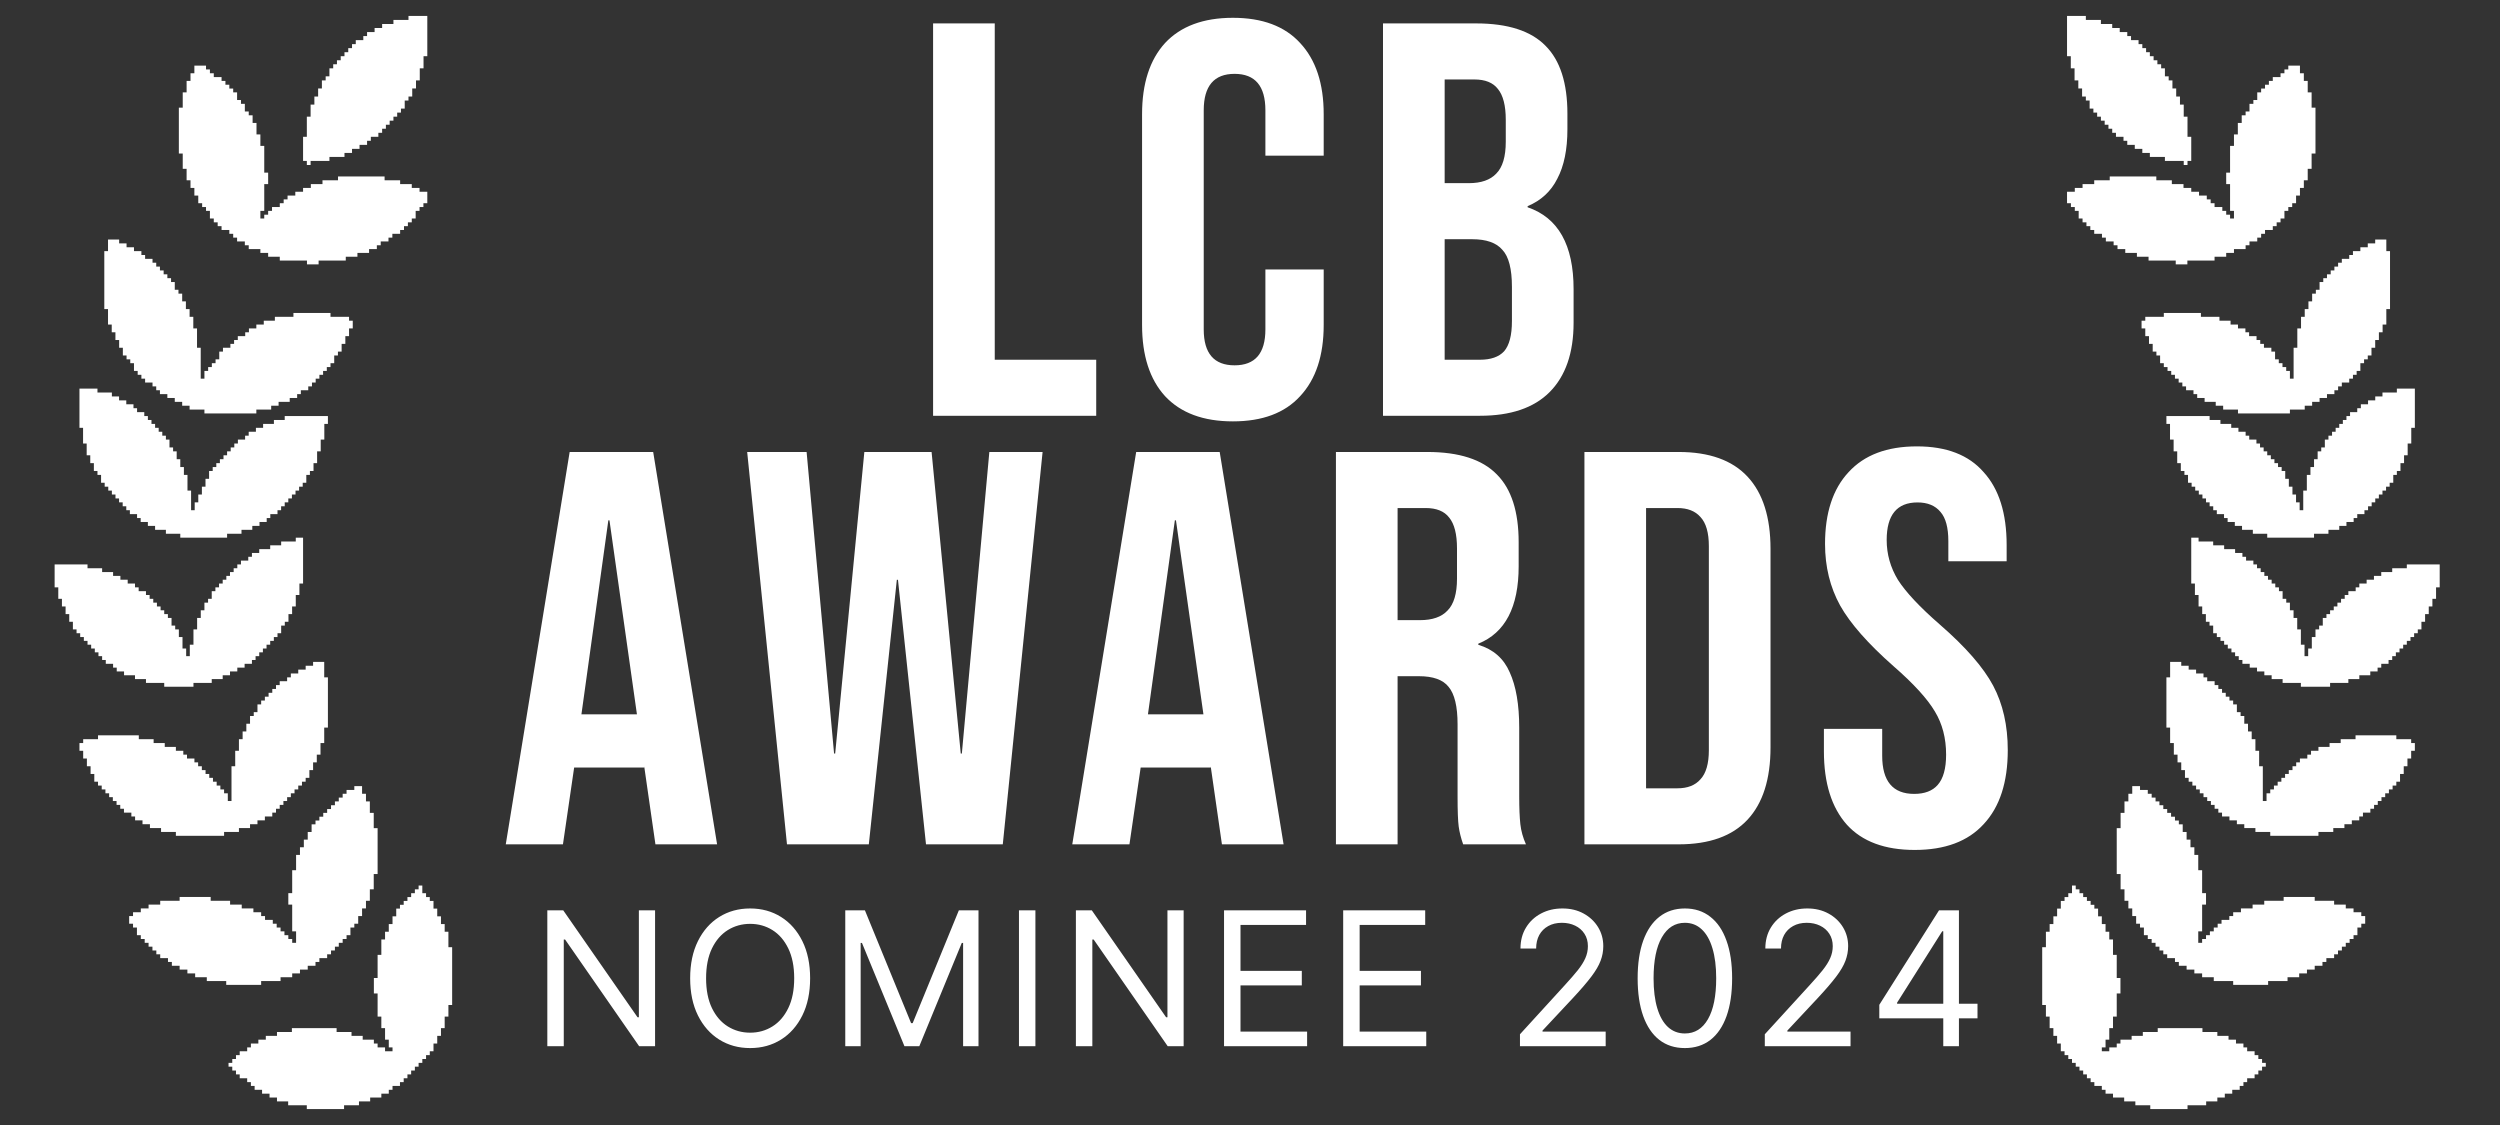 <svg width="140" height="63" viewBox="0 0 140 63" fill="none" xmlns="http://www.w3.org/2000/svg">
<rect x="0" y="0" width="140" height="63" fill="#333333" stroke="none"/>
<g clip-path="url(#clip0_374_5674)">
<path fill-rule="evenodd" clip-rule="evenodd" d="M128.145 3.889H127.928V4.103H127.71V4.317H127.276V4.531H127.058V4.745H126.841V4.959H126.623V5.173H126.406V5.601H126.189V5.815H125.971V6.243H125.754V6.457H125.536V6.885H125.319V7.528H125.102V8.17H124.884V9.668H124.667V10.31H124.884V11.809H125.102V12.236H124.884V12.023H124.667V11.809H124.45V11.594H124.015V11.38H123.797V11.166H123.58V10.952H123.145V10.738H122.71V10.524H122.276V10.31H121.623V10.096H120.754V9.882H118.145V10.096H117.276V10.31H116.623V10.524H116.189V10.738H115.754V11.38H115.971V11.594H116.189V11.809H116.406V12.236H116.623V12.451H116.841V12.665H117.058V12.879H117.276V13.093H117.71V13.307H117.928V13.521H118.363V13.735H118.58V13.949H119.015V14.163H119.667V14.377H120.319V14.591H121.841V14.805H122.493V14.591H124.015V14.377H124.667V14.163H125.102V13.949H125.754V13.735H125.971V13.521H126.406V13.307H126.623V13.093H126.841V12.879H127.276V12.665H127.493V12.451H127.71V12.236H127.928V11.809H128.145V11.594H128.363V11.38H128.58V10.952H128.797V10.524H129.015V10.096H129.232V9.454H129.45V8.598H129.667V6.029H129.45V5.173H129.232V4.531H129.015V4.103H128.797V3.675H128.145V3.889Z" fill="white"/>
<path fill-rule="evenodd" clip-rule="evenodd" d="M133.011 13.63H132.595V13.847H132.18V14.063H131.765V14.28H131.557V14.496H131.142V14.712H130.934V14.929H130.726V15.145H130.519V15.362H130.311V15.578H130.103V15.794H129.896V16.227H129.688V16.444H129.48V16.877H129.273V17.309H129.065V17.742H128.858V18.392H128.65V19.474H128.442V21.205H128.235V20.772H128.027V20.556H127.819V20.339H127.612V20.123H127.404V19.69H127.196V19.474H126.781V19.257H126.573V19.041H126.366V18.824H125.95V18.608H125.743V18.392H125.327V18.175H124.912V17.959H124.289V17.742H123.251V17.526H121.174V17.742H120.136V17.959H119.928V18.392H120.136V18.824H120.344V19.257H120.551V19.69H120.759V19.907H120.966V20.339H121.174V20.556H121.382V20.772H121.589V20.989H121.797V21.205H122.005V21.422H122.212V21.638H122.42V21.854H122.835V22.071H123.043V22.287H123.458V22.504H124.081V22.72H124.497V22.936H125.327V23.153H128.235V22.936H129.065V22.72H129.48V22.504H129.896V22.287H130.311V22.071H130.726V21.854H130.934V21.638H131.142V21.422H131.557V21.205H131.765V20.989H131.972V20.772H132.18V20.339H132.388V20.123H132.595V19.907H132.803V19.474H133.011V19.041H133.218V18.608H133.426V18.175H133.634V17.309H133.841V14.063H133.634V13.414H133.011V13.63Z" fill="white"/>
<path fill-rule="evenodd" clip-rule="evenodd" d="M119.406 44.451H119.189V44.879H118.971V45.521H118.754V46.377H118.537V48.946H118.754V49.802H118.971V50.444H119.189V50.872H119.406V51.3H119.624V51.728H119.841V51.942H120.058V52.37H120.276V52.584H120.493V52.798H120.711V53.013H120.928V53.227H121.145V53.441H121.363V53.655H121.798V53.869H122.015V54.083H122.45V54.297H122.884V54.511H123.319V54.725H123.971V54.939H125.058V55.153H127.015V54.939H128.102V54.725H128.754V54.511H129.189V54.297H129.624V54.083H130.058V53.869H130.276V53.655H130.711V53.441H130.928V53.227H131.145V53.013H131.363V52.798H131.58V52.584H131.798V52.37H132.015V51.942H132.232V51.728H132.45V51.3H132.232V51.086H131.798V50.872H131.363V50.658H130.711V50.444H129.624V50.23H127.884V50.444H126.798V50.658H126.145V50.872H125.493V51.086H125.058V51.3H124.841V51.514H124.406V51.728H124.189V51.942H123.971V52.156H123.754V52.37H123.537V52.584H123.319V52.798H123.102V52.156H123.319V50.658H123.537V50.016H123.319V48.732H123.102V47.875H122.884V47.447H122.667V47.019H122.45V46.591H122.232V46.163H122.015V45.949H121.798V45.735H121.58V45.521H121.363V45.307H121.145V45.093H120.928V44.879H120.711V44.665H120.493V44.451H120.276V44.237H119.841V44.023H119.406V44.451Z" fill="white"/>
<path fill-rule="evenodd" clip-rule="evenodd" d="M116.032 50.02H115.824V50.235H115.615V50.451H115.406V50.883H115.198V51.315H114.989V51.747H114.78V52.178H114.571V53.042H114.363V56.28H114.571V56.928H114.78V57.576H114.989V58.008H115.198V58.439H115.406V58.871H115.615V59.087H115.824V59.303H116.032V59.519H116.241V59.735H116.45V59.951H116.658V60.166H116.867V60.382H117.076V60.598H117.284V60.814H117.702V61.03H117.911V61.246H118.328V61.462H118.954V61.678H119.58V61.894H120.415V62.109H122.502V61.894H123.545V61.678H124.171V61.462H124.589V61.246H125.006V61.03H125.424V60.814H125.632V60.598H125.841V60.382H126.258V60.166H126.467V59.951H126.676V59.735H126.885V59.519H126.676V59.303H126.467V59.087H126.258V58.871H125.841V58.655H125.632V58.439H125.215V58.223H124.798V58.008H124.171V57.792H123.337V57.576H120.832V57.792H119.998V58.008H119.371V58.223H118.745V58.439H118.537V58.655H118.119V58.871H117.702V58.655H117.911V58.223H118.119V57.576H118.328V56.928H118.537V55.633H118.745V54.769H118.537V53.474H118.328V52.61H118.119V52.178H117.911V51.747H117.702V51.315H117.493V50.883H117.284V50.667H117.076V50.451H116.867V50.235H116.658V50.02H116.45V49.804H116.241V49.588H116.032V50.02Z" fill="white"/>
<path fill-rule="evenodd" clip-rule="evenodd" d="M121.527 37.932H121.319V40.745H121.527V41.611H121.735V42.26H121.942V42.693H122.15V43.126H122.358V43.559H122.565V43.775H122.773V43.992H122.981V44.208H123.188V44.425H123.396V44.641H123.604V44.857H123.811V45.074H124.019V45.29H124.227V45.507H124.434V45.723H124.849V45.94H125.265V46.156H125.68V46.372H126.303V46.589H127.134V46.805H129.833V46.589H130.664V46.372H131.287V46.156H131.702V45.94H132.118V45.723H132.325V45.507H132.74V45.29H132.948V45.074H133.156V44.857H133.363V44.641H133.571V44.425H133.779V44.208H133.986V43.992H134.194V43.775H134.402V43.342H134.609V42.91H134.817V42.477H135.025V42.044H135.232V41.611H135.025V41.395H134.194V41.178H131.91V41.395H131.079V41.611H130.456V41.827H129.833V42.044H129.418V42.26H129.21V42.477H128.795V42.693H128.587V42.91H128.38V43.126H128.172V43.342H127.964V43.559H127.757V43.775H127.549V43.992H127.341V44.208H127.134V44.425H126.926V44.857H126.718V42.91H126.511V42.044H126.303V41.395H126.095V40.962H125.888V40.529H125.68V40.096H125.473V39.88H125.265V39.447H125.057V39.23H124.849V39.014H124.642V38.797H124.434V38.581H124.227V38.365H124.019V38.148H123.604V37.932H123.396V37.715H122.981V37.499H122.565V37.282H122.15V37.066H121.527V37.932Z" fill="white"/>
<path fill-rule="evenodd" clip-rule="evenodd" d="M122.71 32.678H122.915V33.32H123.12V33.962H123.324V34.39H123.529V34.819H123.733V35.033H123.938V35.461H124.143V35.675H124.347V35.889H124.552V36.103H124.757V36.317H124.961V36.531H125.166V36.745H125.37V36.959H125.575V37.173H125.984V37.387H126.393V37.601H126.803V37.815H127.212V38.029H127.826V38.243H128.849V38.457H130.485V38.243H131.508V38.029H132.122V37.815H132.736V37.601H133.145V37.387H133.35V37.173H133.759V36.959H133.964V36.745H134.168V36.531H134.373V36.317H134.577V36.103H134.782V35.889H134.987V35.675H135.191V35.461H135.396V35.247H135.6V34.819H135.805V34.39H136.01V33.962H136.214V33.534H136.419V32.892H136.623V31.608H134.782V31.822H133.964V32.036H133.35V32.25H132.941V32.464H132.531V32.678H132.122V32.892H131.918V33.106H131.508V33.32H131.304V33.534H131.099V33.748H130.895V33.962H130.69V34.176H130.485V34.39H130.281V34.605H130.076V35.033H129.872V35.247H129.667V35.675H129.462V36.317H129.258V36.745H129.053V36.103H128.849V35.247H128.644V34.605H128.439V34.176H128.235V33.748H128.03V33.534H127.826V33.106H127.621V32.892H127.416V32.678H127.212V32.464H127.007V32.25H126.803V32.036H126.598V31.822H126.393V31.608H126.189V31.394H125.78V31.18H125.575V30.966H125.166V30.752H124.552V30.538H123.938V30.324H123.12V30.11H122.71V32.678Z" fill="white"/>
<path fill-rule="evenodd" clip-rule="evenodd" d="M134.224 21.981H133.418V22.201H133.014V22.421H132.611V22.64H132.208V22.86H132.006V23.08H131.603V23.299H131.401V23.519H131.2V23.739H130.998V23.958H130.796V24.178H130.595V24.398H130.393V24.617H130.191V25.057H129.99V25.276H129.788V25.716H129.586V26.155H129.385V26.595H129.183V27.473H128.982V28.572H128.78V28.132H128.578V27.693H128.377V27.254H128.175V26.814H127.973V26.375H127.772V26.155H127.57V25.936H127.368V25.716H127.167V25.496H126.965V25.276H126.764V25.057H126.562V24.837H126.36V24.617H125.957V24.398H125.755V24.178H125.352V23.958H124.949V23.739H124.344V23.519H123.739V23.299H121.319V23.739H121.521V24.617H121.723V25.276H121.924V25.936H122.126V26.375H122.328V26.595H122.529V27.034H122.731V27.254H122.932V27.473H123.134V27.693H123.336V27.913H123.537V28.132H123.739V28.352H123.941V28.572H124.142V28.791H124.546V29.011H124.747V29.231H125.15V29.45H125.554V29.67H126.159V29.89H126.965V30.109H129.586V29.89H130.393V29.67H130.998V29.45H131.401V29.231H131.804V29.011H132.006V28.791H132.409V28.572H132.611V28.352H132.813V28.132H133.014V27.913H133.216V27.693H133.418V27.473H133.619V27.254H133.821V27.034H134.023V26.595H134.224V26.375H134.426V25.936H134.627V25.496H134.829V24.837H135.031V23.958H135.232V21.762H134.224V21.981Z" fill="white"/>
<path fill-rule="evenodd" clip-rule="evenodd" d="M115.754 3.148H115.965V3.825H116.175V4.502H116.386V4.953H116.597V5.404H116.808V5.63H117.019V6.081H117.23V6.307H117.44V6.532H117.651V6.758H117.862V6.984H118.073V7.209H118.284V7.435H118.494V7.661H118.916V7.886H119.127V8.112H119.548V8.337H119.97V8.563H120.392V8.789H121.235V9.014H122.289V9.24H122.5V9.014H122.71V7.661H122.5V6.532H122.289V5.856H122.078V5.404H121.867V4.953H121.656V4.502H121.446V4.276H121.235V3.825H121.024V3.599H120.813V3.374H120.602V3.148H120.392V2.923H120.181V2.697H119.97V2.471H119.759V2.246H119.338V2.02H119.127V1.795H118.705V1.569H118.284V1.343H117.651V1.118H116.808V0.892H115.754V3.148Z" fill="white"/>
<path fill-rule="evenodd" clip-rule="evenodd" d="M11.537 3.889H11.755V4.103H11.972V4.317H12.407V4.531H12.624V4.745H12.842V4.959H13.059V5.173H13.277V5.601H13.494V5.815H13.711V6.243H13.929V6.457H14.146V6.885H14.364V7.528H14.581V8.17H14.798V9.668H15.016V10.31H14.798V11.809H14.581V12.236H14.798V12.023H15.016V11.809H15.233V11.594H15.668V11.38H15.885V11.166H16.103V10.952H16.537V10.738H16.972V10.524H17.407V10.31H18.059V10.096H18.929V9.882H21.537V10.096H22.407V10.31H23.059V10.524H23.494V10.738H23.929V11.38H23.711V11.594H23.494V11.809H23.277V12.236H23.059V12.451H22.842V12.665H22.624V12.879H22.407V13.093H21.972V13.307H21.755V13.521H21.32V13.735H21.103V13.949H20.668V14.163H20.016V14.377H19.363V14.591H17.842V14.805H17.19V14.591H15.668V14.377H15.016V14.163H14.581V13.949H13.929V13.735H13.711V13.521H13.277V13.307H13.059V13.093H12.842V12.879H12.407V12.665H12.19V12.451H11.972V12.236H11.755V11.809H11.537V11.594H11.32V11.38H11.103V10.952H10.885V10.524H10.668V10.096H10.45V9.454H10.233V8.598H10.016V6.029H10.233V5.173H10.45V4.531H10.668V4.103H10.885V3.675H11.537V3.889Z" fill="white"/>
<path fill-rule="evenodd" clip-rule="evenodd" d="M6.672 13.63H7.087V13.847H7.503V14.063H7.918V14.28H8.126V14.496H8.541V14.712H8.749V14.929H8.956V15.145H9.164V15.362H9.372V15.578H9.579V15.794H9.787V16.227H9.994V16.444H10.202V16.877H10.41V17.309H10.617V17.742H10.825V18.392H11.033V19.474H11.24V21.205H11.448V20.772H11.656V20.556H11.863V20.339H12.071V20.123H12.279V19.69H12.486V19.474H12.902V19.257H13.109V19.041H13.317V18.824H13.732V18.608H13.94V18.392H14.355V18.175H14.771V17.959H15.393V17.742H16.432V17.526H18.508V17.742H19.547V17.959H19.754V18.392H19.547V18.824H19.339V19.257H19.131V19.69H18.924V19.907H18.716V20.339H18.508V20.556H18.301V20.772H18.093V20.989H17.886V21.205H17.678V21.422H17.47V21.638H17.262V21.854H16.847V22.071H16.64V22.287H16.224V22.504H15.601V22.72H15.186V22.936H14.355V23.153H11.448V22.936H10.617V22.72H10.202V22.504H9.787V22.287H9.372V22.071H8.956V21.854H8.749V21.638H8.541V21.422H8.126V21.205H7.918V20.989H7.71V20.772H7.503V20.339H7.295V20.123H7.087V19.907H6.88V19.474H6.672V19.041H6.464V18.608H6.257V18.175H6.049V17.309H5.841V14.063H6.049V13.414H6.672V13.63Z" fill="white"/>
<path fill-rule="evenodd" clip-rule="evenodd" d="M20.276 44.451H20.494V44.879H20.711V45.521H20.929V46.377H21.146V48.946H20.929V49.802H20.711V50.444H20.494V50.872H20.276V51.3H20.059V51.728H19.842V51.942H19.624V52.37H19.407V52.584H19.189V52.798H18.972V53.013H18.755V53.227H18.537V53.441H18.32V53.655H17.885V53.869H17.668V54.083H17.233V54.297H16.798V54.511H16.363V54.725H15.711V54.939H14.624V55.153H12.668V54.939H11.581V54.725H10.929V54.511H10.494V54.297H10.059V54.083H9.624V53.869H9.407V53.655H8.972V53.441H8.755V53.227H8.537V53.013H8.32V52.798H8.103V52.584H7.885V52.37H7.668V51.942H7.45V51.728H7.233V51.3H7.45V51.086H7.885V50.872H8.32V50.658H8.972V50.444H10.059V50.23H11.798V50.444H12.885V50.658H13.537V50.872H14.19V51.086H14.624V51.3H14.842V51.514H15.276V51.728H15.494V51.942H15.711V52.156H15.929V52.37H16.146V52.584H16.363V52.798H16.581V52.156H16.363V50.658H16.146V50.016H16.363V48.732H16.581V47.875H16.798V47.447H17.015V47.019H17.233V46.591H17.45V46.163H17.668V45.949H17.885V45.735H18.102V45.521H18.32V45.307H18.537V45.093H18.755V44.879H18.972V44.665H19.189V44.451H19.407V44.237H19.842V44.023H20.276V44.451Z" fill="white"/>
<path fill-rule="evenodd" clip-rule="evenodd" d="M23.65 50.02H23.859V50.235H24.068V50.451H24.276V50.883H24.485V51.315H24.694V51.747H24.902V52.178H25.111V53.042H25.32V56.28H25.111V56.928H24.902V57.576H24.694V58.008H24.485V58.439H24.276V58.871H24.068V59.087H23.859V59.303H23.65V59.519H23.442V59.735H23.233V59.951H23.024V60.166H22.816V60.382H22.607V60.598H22.398V60.814H21.981V61.03H21.772V61.246H21.355V61.462H20.729V61.678H20.102V61.894H19.268V62.109H17.181V61.894H16.137V61.678H15.511V61.462H15.094V61.246H14.676V61.03H14.259V60.814H14.05V60.598H13.842V60.382H13.424V60.166H13.215V59.951H13.007V59.735H12.798V59.519H13.007V59.303H13.215V59.087H13.424V58.871H13.842V58.655H14.05V58.439H14.468V58.223H14.885V58.008H15.511V57.792H16.346V57.576H18.85V57.792H19.685V58.008H20.311V58.223H20.937V58.439H21.146V58.655H21.563V58.871H21.981V58.655H21.772V58.223H21.563V57.576H21.355V56.928H21.146V55.633H20.937V54.769H21.146V53.474H21.355V52.61H21.563V52.178H21.772V51.747H21.981V51.315H22.189V50.883H22.398V50.667H22.607V50.451H22.816V50.235H23.024V50.02H23.233V49.804H23.442V49.588H23.65V50.02Z" fill="white"/>
<path fill-rule="evenodd" clip-rule="evenodd" d="M18.156 37.932H18.363V40.745H18.156V41.611H17.948V42.26H17.74V42.693H17.533V43.126H17.325V43.559H17.117V43.775H16.91V43.992H16.702V44.208H16.494V44.425H16.287V44.641H16.079V44.857H15.871V45.074H15.664V45.29H15.456V45.507H15.248V45.723H14.833V45.94H14.418V46.156H14.002V46.372H13.38V46.589H12.549V46.805H9.849V46.589H9.019V46.372H8.396V46.156H7.98V45.94H7.565V45.723H7.357V45.507H6.942V45.29H6.734V45.074H6.527V44.857H6.319V44.641H6.112V44.425H5.904V44.208H5.696V43.992H5.489V43.775H5.281V43.342H5.073V42.91H4.866V42.477H4.658V42.044H4.45V41.611H4.658V41.395H5.489V41.178H7.773V41.395H8.603V41.611H9.226V41.827H9.849V42.044H10.265V42.26H10.472V42.477H10.888V42.693H11.095V42.91H11.303V43.126H11.511V43.342H11.718V43.559H11.926V43.775H12.133V43.992H12.341V44.208H12.549V44.425H12.757V44.857H12.964V42.91H13.172V42.044H13.38V41.395H13.587V40.962H13.795V40.529H14.002V40.096H14.21V39.88H14.418V39.447H14.625V39.23H14.833V39.014H15.041V38.797H15.248V38.581H15.456V38.365H15.664V38.148H16.079V37.932H16.287V37.715H16.702V37.499H17.117V37.282H17.533V37.066H18.156V37.932Z" fill="white"/>
<path fill-rule="evenodd" clip-rule="evenodd" d="M16.972 32.678H16.767V33.32H16.563V33.962H16.358V34.39H16.154V34.819H15.949V35.033H15.745V35.461H15.54V35.675H15.335V35.889H15.131V36.103H14.926V36.317H14.722V36.531H14.517V36.745H14.312V36.959H14.108V37.173H13.698V37.387H13.289V37.601H12.88V37.815H12.471V38.029H11.857V38.243H10.834V38.457H9.197V38.243H8.174V38.029H7.56V37.815H6.947V37.601H6.537V37.387H6.333V37.173H5.924V36.959H5.719V36.745H5.514V36.531H5.31V36.317H5.105V36.103H4.901V35.889H4.696V35.675H4.491V35.461H4.287V35.247H4.082V34.819H3.878V34.39H3.673V33.962H3.468V33.534H3.264V32.892H3.059V31.608H4.901V31.822H5.719V32.036H6.333V32.25H6.742V32.464H7.151V32.678H7.56V32.892H7.765V33.106H8.174V33.32H8.379V33.534H8.583V33.748H8.788V33.962H8.993V34.176H9.197V34.39H9.402V34.605H9.606V35.033H9.811V35.247H10.016V35.675H10.22V36.317H10.425V36.745H10.629V36.103H10.834V35.247H11.039V34.605H11.243V34.176H11.448V33.748H11.652V33.534H11.857V33.106H12.062V32.892H12.266V32.678H12.471V32.464H12.675V32.25H12.88V32.036H13.085V31.822H13.289V31.608H13.494V31.394H13.903V31.18H14.108V30.966H14.517V30.752H15.131V30.538H15.745V30.324H16.563V30.11H16.972V32.678Z" fill="white"/>
<path fill-rule="evenodd" clip-rule="evenodd" d="M5.458 21.981H6.265V22.201H6.668V22.421H7.072V22.64H7.475V22.86H7.676V23.08H8.08V23.299H8.281V23.519H8.483V23.739H8.685V23.958H8.886V24.178H9.088V24.398H9.29V24.617H9.491V25.057H9.693V25.276H9.894V25.716H10.096V26.155H10.298V26.595H10.499V27.473H10.701V28.572H10.903V28.132H11.104V27.693H11.306V27.254H11.508V26.814H11.709V26.375H11.911V26.155H12.113V25.936H12.314V25.716H12.516V25.496H12.717V25.276H12.919V25.057H13.121V24.837H13.322V24.617H13.726V24.398H13.927V24.178H14.331V23.958H14.734V23.739H15.339V23.519H15.944V23.299H18.363V23.739H18.162V24.617H17.96V25.276H17.758V25.936H17.557V26.375H17.355V26.595H17.153V27.034H16.952V27.254H16.75V27.473H16.549V27.693H16.347V27.913H16.145V28.132H15.944V28.352H15.742V28.572H15.54V28.791H15.137V29.011H14.935V29.231H14.532V29.45H14.129V29.67H13.524V29.89H12.717V30.109H10.096V29.89H9.29V29.67H8.685V29.45H8.281V29.231H7.878V29.011H7.676V28.791H7.273V28.572H7.072V28.352H6.87V28.132H6.668V27.913H6.467V27.693H6.265V27.473H6.063V27.254H5.862V27.034H5.66V26.595H5.458V26.375H5.257V25.936H5.055V25.496H4.854V24.837H4.652V23.958H4.45V21.762H5.458V21.981Z" fill="white"/>
<path fill-rule="evenodd" clip-rule="evenodd" d="M23.929 3.148H23.718V3.825H23.507V4.502H23.296V4.953H23.085V5.404H22.875V5.63H22.664V6.081H22.453V6.307H22.242V6.532H22.032V6.758H21.821V6.984H21.61V7.209H21.399V7.435H21.188V7.661H20.767V7.886H20.556V8.112H20.134V8.337H19.713V8.563H19.291V8.789H18.448V9.014H17.394V9.24H17.183V9.014H16.972V7.661H17.183V6.532H17.394V5.856H17.605V5.404H17.815V4.953H18.026V4.502H18.237V4.276H18.448V3.825H18.659V3.599H18.869V3.374H19.08V3.148H19.291V2.923H19.502V2.697H19.713V2.471H19.923V2.246H20.345V2.02H20.556V1.795H20.977V1.569H21.399V1.343H22.032V1.118H22.875V0.892H23.929V3.148Z" fill="white"/>
<path d="M36.684 50.978V58.588H35.792L31.645 52.613H31.571V58.588H30.65V50.978H31.541L35.703 56.968H35.777V50.978H36.684ZM45.367 54.783C45.367 55.586 45.222 56.279 44.932 56.864C44.642 57.448 44.245 57.899 43.739 58.216C43.234 58.533 42.657 58.692 42.008 58.692C41.359 58.692 40.782 58.533 40.276 58.216C39.771 57.899 39.374 57.448 39.084 56.864C38.794 56.279 38.649 55.586 38.649 54.783C38.649 53.98 38.794 53.287 39.084 52.702C39.374 52.118 39.771 51.667 40.276 51.35C40.782 51.033 41.359 50.874 42.008 50.874C42.657 50.874 43.234 51.033 43.739 51.35C44.245 51.667 44.642 52.118 44.932 52.702C45.222 53.287 45.367 53.98 45.367 54.783ZM44.475 54.783C44.475 54.124 44.365 53.568 44.145 53.115C43.926 52.661 43.63 52.318 43.257 52.085C42.885 51.853 42.469 51.736 42.008 51.736C41.547 51.736 41.13 51.853 40.756 52.085C40.384 52.318 40.088 52.661 39.868 53.115C39.65 53.568 39.541 54.124 39.541 54.783C39.541 55.442 39.65 55.998 39.868 56.451C40.088 56.905 40.384 57.248 40.756 57.48C41.13 57.713 41.547 57.83 42.008 57.83C42.469 57.83 42.885 57.713 43.257 57.48C43.63 57.248 43.926 56.905 44.145 56.451C44.365 55.998 44.475 55.442 44.475 54.783ZM47.335 50.978H48.435L51.021 57.295H51.11L53.696 50.978H54.796V58.588H53.934V52.806H53.859L51.481 58.588H50.649L48.271 52.806H48.197V58.588H47.335V50.978ZM57.983 50.978V58.588H57.062V50.978H57.983ZM66.284 50.978V58.588H65.392L61.245 52.613H61.171V58.588H60.25V50.978H61.141L65.303 56.968H65.377V50.978H66.284ZM68.546 58.588V50.978H73.139V51.796H69.468V54.367H72.901V55.184H69.468V57.77H73.198V58.588H68.546ZM75.218 58.588V50.978H79.811V51.796H76.14V54.367H79.573V55.184H76.14V57.77H79.87V58.588H75.218ZM85.118 58.588V57.919L87.629 55.169C87.924 54.847 88.167 54.568 88.358 54.33C88.548 54.089 88.69 53.864 88.781 53.653C88.875 53.44 88.922 53.217 88.922 52.985C88.922 52.717 88.858 52.486 88.729 52.29C88.603 52.094 88.43 51.943 88.209 51.837C87.989 51.73 87.741 51.677 87.466 51.677C87.174 51.677 86.918 51.737 86.701 51.859C86.485 51.978 86.318 52.145 86.199 52.36C86.082 52.576 86.024 52.828 86.024 53.118H85.147C85.147 52.672 85.25 52.281 85.456 51.944C85.661 51.607 85.941 51.345 86.296 51.157C86.652 50.968 87.052 50.874 87.496 50.874C87.942 50.874 88.337 50.968 88.681 51.157C89.025 51.345 89.295 51.599 89.491 51.918C89.687 52.238 89.784 52.593 89.784 52.985C89.784 53.264 89.734 53.538 89.632 53.806C89.533 54.071 89.36 54.367 89.112 54.694C88.867 55.018 88.526 55.415 88.09 55.883L86.381 57.711V57.77H89.918V58.588H85.118ZM94.353 58.692C93.793 58.692 93.317 58.539 92.923 58.235C92.529 57.928 92.228 57.483 92.02 56.901C91.812 56.316 91.708 55.61 91.708 54.783C91.708 53.961 91.812 53.258 92.02 52.676C92.231 52.092 92.533 51.646 92.927 51.339C93.323 51.029 93.799 50.874 94.353 50.874C94.908 50.874 95.383 51.029 95.776 51.339C96.173 51.646 96.475 52.092 96.683 52.676C96.894 53.258 96.999 53.961 96.999 54.783C96.999 55.61 96.895 56.316 96.687 56.901C96.479 57.483 96.178 57.928 95.784 58.235C95.39 58.539 94.913 58.692 94.353 58.692ZM94.353 57.874C94.908 57.874 95.339 57.607 95.646 57.072C95.954 56.537 96.107 55.774 96.107 54.783C96.107 54.124 96.037 53.563 95.895 53.1C95.757 52.637 95.556 52.284 95.293 52.041C95.033 51.798 94.72 51.677 94.353 51.677C93.803 51.677 93.374 51.948 93.064 52.49C92.754 53.03 92.6 53.795 92.6 54.783C92.6 55.442 92.669 56.002 92.808 56.462C92.946 56.923 93.146 57.274 93.406 57.514C93.668 57.754 93.984 57.874 94.353 57.874ZM98.829 58.588V57.919L101.341 55.169C101.636 54.847 101.879 54.568 102.069 54.33C102.26 54.089 102.401 53.864 102.493 53.653C102.587 53.44 102.634 53.217 102.634 52.985C102.634 52.717 102.57 52.486 102.441 52.29C102.315 52.094 102.141 51.943 101.921 51.837C101.7 51.73 101.453 51.677 101.178 51.677C100.885 51.677 100.63 51.737 100.412 51.859C100.197 51.978 100.029 52.145 99.911 52.36C99.794 52.576 99.736 52.828 99.736 53.118H98.859C98.859 52.672 98.962 52.281 99.167 51.944C99.373 51.607 99.653 51.345 100.007 51.157C100.364 50.968 100.764 50.874 101.207 50.874C101.653 50.874 102.048 50.968 102.393 51.157C102.737 51.345 103.007 51.599 103.203 51.918C103.398 52.238 103.496 52.593 103.496 52.985C103.496 53.264 103.445 53.538 103.344 53.806C103.245 54.071 103.071 54.367 102.824 54.694C102.578 55.018 102.238 55.415 101.802 55.883L100.093 57.711V57.77H103.63V58.588H98.829ZM105.241 57.027V56.269L108.585 50.978H109.135V52.152H108.764L106.237 56.15V56.21H110.74V57.027H105.241ZM108.823 58.588V56.797V56.444V50.978H109.7V58.588H108.823Z" fill="white"/>
<path d="M52.253 1.311H55.706V20.145H61.388V23.283H52.253V1.311ZM69.042 23.597C67.388 23.597 66.122 23.127 65.243 22.185C64.385 21.243 63.956 19.914 63.956 18.198V6.396C63.956 4.68 64.385 3.351 65.243 2.409C66.122 1.468 67.388 0.997 69.042 0.997C70.695 0.997 71.95 1.468 72.808 2.409C73.687 3.351 74.127 4.68 74.127 6.396V8.719H70.862V6.176C70.862 4.816 70.287 4.136 69.136 4.136C67.985 4.136 67.409 4.816 67.409 6.176V18.449C67.409 19.789 67.985 20.458 69.136 20.458C70.287 20.458 70.862 19.789 70.862 18.449V15.091H74.127V18.198C74.127 19.914 73.687 21.243 72.808 22.185C71.95 23.127 70.695 23.597 69.042 23.597ZM77.448 1.311H82.659C84.438 1.311 85.735 1.729 86.551 2.566C87.367 3.382 87.775 4.648 87.775 6.364V7.243C87.775 8.373 87.587 9.294 87.21 10.006C86.855 10.717 86.3 11.23 85.547 11.544V11.607C87.263 12.192 88.121 13.72 88.121 16.189V18.073C88.121 19.768 87.671 21.065 86.771 21.965C85.892 22.844 84.594 23.283 82.879 23.283H77.448V1.311ZM82.251 10.257C82.941 10.257 83.454 10.079 83.789 9.723C84.145 9.367 84.323 8.771 84.323 7.934V6.71C84.323 5.915 84.176 5.339 83.883 4.983C83.611 4.628 83.172 4.45 82.565 4.45H80.901V10.257H82.251ZM82.879 20.145C83.485 20.145 83.935 19.988 84.228 19.674C84.521 19.339 84.668 18.774 84.668 17.979V16.064C84.668 15.059 84.49 14.369 84.134 13.992C83.799 13.595 83.234 13.396 82.439 13.396H80.901V20.145H82.879ZM31.901 25.311H36.578L40.157 47.283H36.704L36.076 42.92V42.983H32.152L31.525 47.283H28.323L31.901 25.311ZM35.668 40.001L34.13 29.14H34.067L32.56 40.001H35.668ZM41.842 25.311H45.17L46.708 42.198H46.77L48.403 25.311H52.169L53.802 42.198H53.864L55.403 25.311H58.385L56.156 47.283H51.856L50.286 32.468H50.223L48.654 47.283H44.071L41.842 25.311ZM63.626 25.311H68.303L71.881 47.283H68.428L67.8 42.92V42.983H63.877L63.249 47.283H60.047L63.626 25.311ZM67.392 40.001L65.854 29.14H65.792L64.285 40.001H67.392ZM74.812 25.311H79.928C81.707 25.311 83.005 25.729 83.821 26.566C84.637 27.382 85.045 28.648 85.045 30.364V31.714C85.045 33.995 84.292 35.439 82.785 36.046V36.109C83.622 36.36 84.208 36.873 84.543 37.647C84.898 38.421 85.076 39.457 85.076 40.754V44.615C85.076 45.243 85.097 45.756 85.139 46.153C85.181 46.53 85.286 46.907 85.453 47.283H81.937C81.812 46.928 81.728 46.593 81.686 46.279C81.644 45.965 81.624 45.4 81.624 44.584V40.566C81.624 39.562 81.456 38.861 81.121 38.463C80.807 38.065 80.253 37.867 79.458 37.867H78.265V47.283H74.812V25.311ZM79.52 34.728C80.211 34.728 80.724 34.55 81.058 34.194C81.414 33.838 81.592 33.242 81.592 32.405V30.71C81.592 29.915 81.446 29.339 81.153 28.983C80.881 28.628 80.441 28.45 79.834 28.45H78.265V34.728H79.52ZM88.728 25.311H94.001C95.717 25.311 97.004 25.771 97.862 26.692C98.72 27.613 99.149 28.962 99.149 30.741V41.853C99.149 43.632 98.72 44.981 97.862 45.902C97.004 46.823 95.717 47.283 94.001 47.283H88.728V25.311ZM93.938 44.145C94.503 44.145 94.932 43.977 95.225 43.642C95.539 43.307 95.696 42.763 95.696 42.01V30.584C95.696 29.831 95.539 29.287 95.225 28.952C94.932 28.617 94.503 28.45 93.938 28.45H92.18V44.145H93.938ZM107.224 47.597C105.55 47.597 104.284 47.127 103.426 46.185C102.568 45.222 102.139 43.852 102.139 42.073V40.817H105.403V42.324C105.403 43.747 106 44.458 107.193 44.458C107.779 44.458 108.218 44.291 108.511 43.956C108.825 43.6 108.982 43.035 108.982 42.261C108.982 41.34 108.773 40.535 108.354 39.844C107.935 39.133 107.161 38.285 106.031 37.301C104.608 36.046 103.614 34.916 103.049 33.911C102.484 32.886 102.202 31.735 102.202 30.459C102.202 28.722 102.641 27.382 103.52 26.441C104.399 25.478 105.675 24.997 107.35 24.997C109.003 24.997 110.248 25.478 111.085 26.441C111.943 27.382 112.372 28.743 112.372 30.521V31.432H109.107V30.302C109.107 29.548 108.961 29.004 108.668 28.669C108.375 28.314 107.946 28.136 107.381 28.136C106.23 28.136 105.654 28.837 105.654 30.239C105.654 31.034 105.864 31.777 106.282 32.468C106.722 33.158 107.506 33.995 108.636 34.979C110.08 36.234 111.074 37.375 111.619 38.4C112.163 39.426 112.435 40.629 112.435 42.01C112.435 43.81 111.985 45.191 111.085 46.153C110.206 47.116 108.919 47.597 107.224 47.597Z" fill="white"/>
</g>
<defs>
<clipPath id="clip0_374_5674">
<rect width="139.13" height="61.217" fill="white" transform="translate(0.276 0.892)"/>
</clipPath>
</defs>
</svg>
